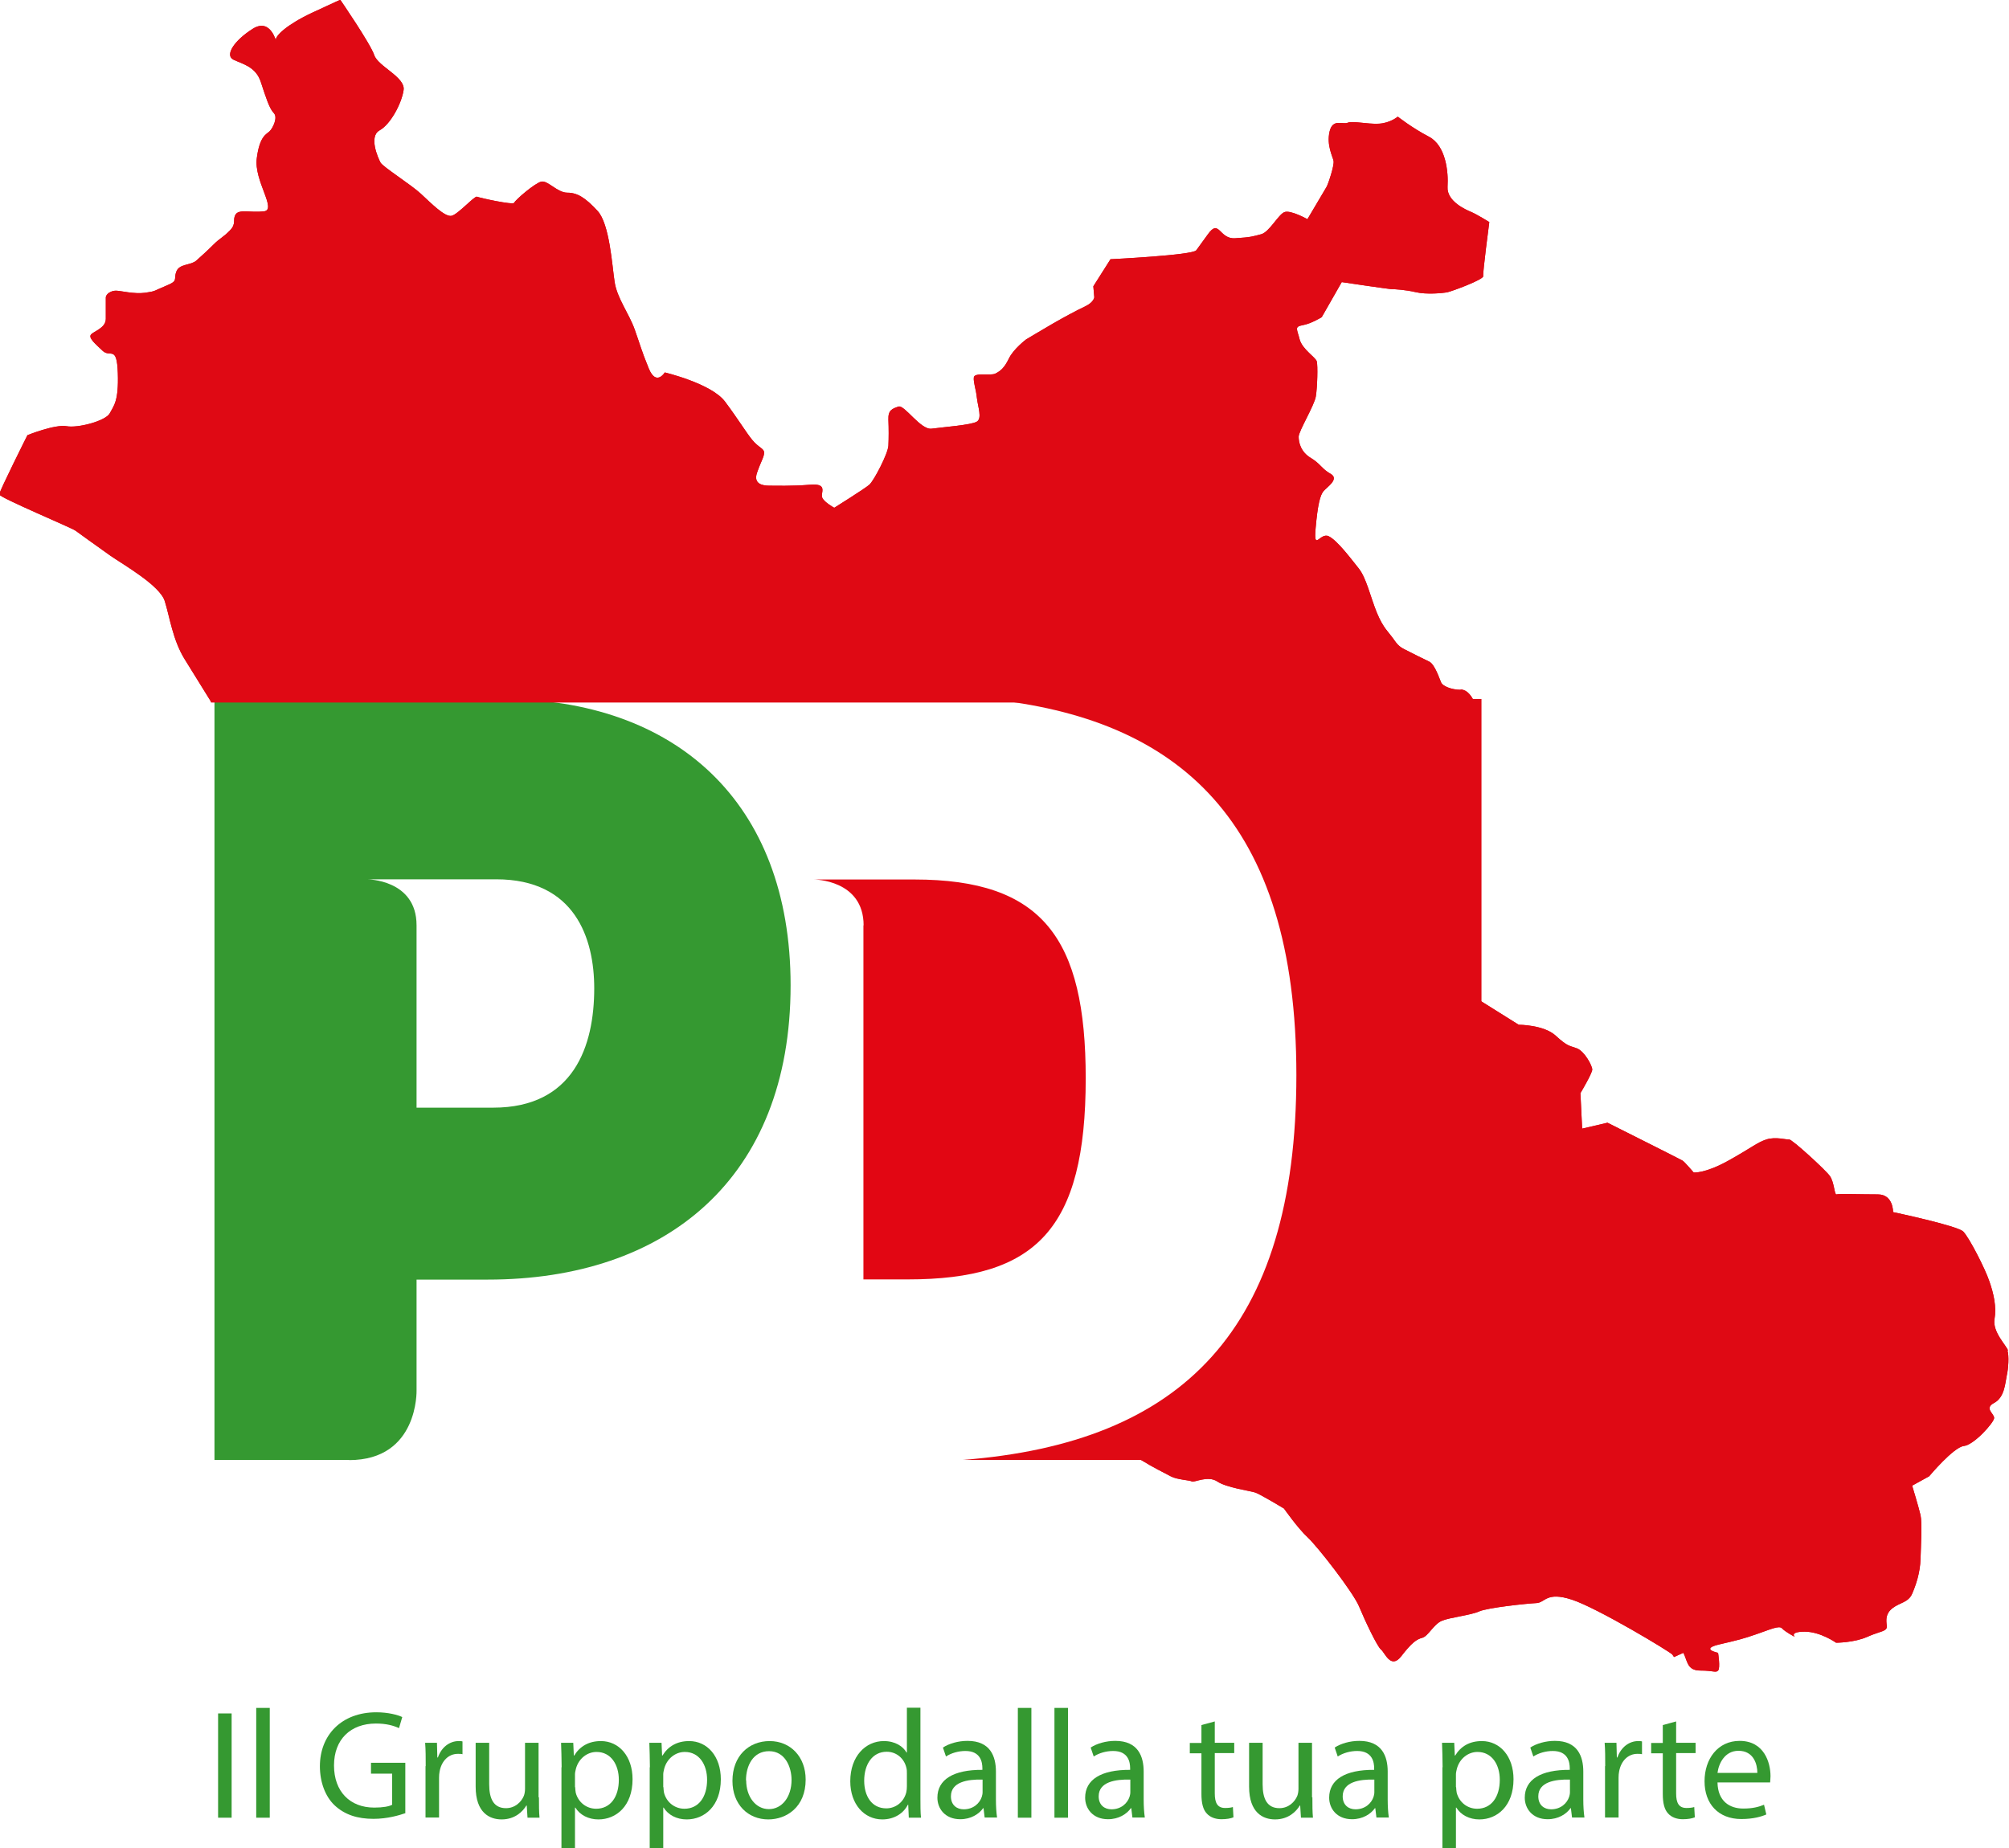 <?xml version="1.0" encoding="UTF-8"?>
<svg id="Livello_1" data-name="Livello 1" xmlns="http://www.w3.org/2000/svg" viewBox="0 0 105.38 96.97">
  <defs>
    <style>
      .cls-1 {
        fill: #359931;
      }

      .cls-1, .cls-2, .cls-3 {
        stroke-width: 0px;
      }

      .cls-2 {
        fill: #e20613;
      }

      .cls-3 {
        fill: #df0914;
      }
    </style>
  </defs>
  <g>
    <g>
      <path class="cls-1" d="m21.85,48.54v9.57h4.02c4.23,0,5.3-3.24,5.3-6.26,0-2.62-1.01-5.72-5.14-5.72h-6.78s2.6,0,2.6,2.41h0Zm-3.54,28.05h-7.06v-39.92h15.06c9.1,0,15.16,5.38,15.16,15.02,0,10.15-6.55,15.44-15.88,15.44h-3.74v5.81s.11,3.66-3.54,3.66h0Z"/>
      <path class="cls-2" d="m45.29,48.54v18.58h2.33c6.72,0,9.33-2.62,9.33-10.55,0-7.36-2.27-10.43-8.99-10.43h-5.27s2.61,0,2.61,2.41h0Z"/>
      <path class="cls-3" d="m51.79,36.67c10.01,1,16.21,6.35,16.21,19.73s-6.01,19.3-17.5,20.19h27.21v-39.92h-25.91Z"/>
    </g>
    <g>
      <path class="cls-3" d="m105.33,70.85c-.09-.27-.82-.97-.71-1.64.11-.66-.04-1.33-.27-1.99-.22-.66-1.06-2.3-1.37-2.61s-3.68-1.02-3.68-1.02c0,0,.02-.93-.8-.93s-2.06-.04-2.17,0c-.11.04-.11-.64-.35-.97-.24-.33-1.99-1.93-2.13-1.91s-.71-.16-1.2,0-.75.42-1.99,1.11c-1.24.69-1.82.62-1.82.62,0,0-.47-.55-.58-.62-.11-.07-3.94-1.99-3.94-1.99l-1.33.31-.09-1.86s.62-1.04.62-1.24-.4-.95-.8-1.11c-.4-.15-.49-.09-1.11-.66-.62-.58-1.95-.58-1.95-.58,0,0-.93-.58-2.06-1.29v24.07h-17.83c.06.04.12.08.18.11.49.31,1.13.62,1.46.8s1,.2,1.11.27.84-.33,1.33,0c.49.33,1.73.49,1.99.58.27.09,1.51.84,1.51.84,0,0,.73,1.04,1.24,1.51.51.47,2.39,2.88,2.7,3.63.31.75.95,2.1,1.15,2.26.2.15.51,1.06,1.06.35.55-.71.8-.89,1.11-.97.31-.09.59-.71,1.02-.89.42-.18,1.51-.29,1.95-.49s2.55-.42,3.01-.44c.47-.02.51-.62,1.86-.18,1.35.44,5.18,2.75,5.27,2.88l.09.13.49-.22c.22.42.18.93.89.93s.8.13.93,0,0-.93,0-.93c0,0-.97-.2.06-.44,1.03-.24,1.23-.29,1.93-.53.71-.24,1.22-.49,1.37-.31.16.18.66.44.66.44,0,0-.29-.27.53-.27s1.64.58,1.64.58c0,0,.95,0,1.64-.31.69-.31,1.06-.27,1.02-.58-.04-.31-.07-.64.31-.93.38-.29.82-.29,1.02-.75s.42-1.11.44-1.83c.02-.72.09-1.89,0-2.29-.09-.4-.44-1.55-.44-1.55l.89-.49s1.28-1.53,1.82-1.59,1.57-1.22,1.59-1.46c.02-.24-.55-.51,0-.8.55-.29.58-1.04.66-1.42.09-.38.13-1.06.04-1.33Z"/>
      <path class="cls-3" d="m76.65,36.19c-.55,0-.97-.21-1.05-.37s-.32-.95-.63-1.11-.45-.21-.95-.47c-.5-.26-.61-.26-.9-.68-.29-.42-.55-.58-.9-1.42-.34-.84-.55-1.82-.95-2.32-.4-.5-1.13-1.48-1.58-1.69-.45-.21-.79.84-.68-.42.11-1.26.24-1.74.42-1.95.18-.21.84-.63.37-.9-.47-.26-.53-.53-1.05-.84-.53-.32-.63-.82-.63-1.11s.82-1.63.9-2.11.11-1.63.05-1.84c-.05-.21-.76-.63-.9-1.16-.13-.53-.29-.66.16-.74.45-.08,1-.42,1-.42l1.05-1.84s2.48.37,2.63.37.71.03,1.26.16,1.43.05,1.66,0,1.89-.66,1.87-.84c-.03-.18.32-2.84.32-2.84,0,0-.68-.42-.95-.53-.26-.11-1.29-.55-1.24-1.32.05-.76-.08-2.16-.98-2.63-.9-.47-1.63-1.05-1.63-1.05,0,0-.4.34-1,.37-.61.03-1.37-.16-1.63-.05s-.79-.24-.95.47.16,1.29.21,1.53-.29,1.24-.37,1.37c-.08.13-1,1.69-1,1.69,0,0-.89-.5-1.21-.37-.32.13-.79,1.05-1.22,1.16-.42.11-.53.16-1.37.21-.84.05-.82-1.05-1.42-.21-.61.84-.42.58-.61.84-.18.26-4.5.47-4.5.47l-.9,1.42.05.58s-.03.26-.47.47c-.45.21-1.19.61-1.69.9-.5.29-1.42.84-1.42.84,0,0-.66.5-.9,1-.24.5-.45.66-.71.79-.26.13-1.11-.08-1.13.21s.11.58.16,1.05c.05.47.29,1.08,0,1.26-.29.18-1.79.29-2.37.37-.58.08-1.42-1.26-1.74-1.16-.32.11-.55.18-.53.68s.02.95,0,1.37c-.02.42-.76,1.84-1,2.05-.24.21-1.84,1.21-1.84,1.21,0,0-.53-.29-.63-.53-.11-.24.34-.76-.63-.68-.97.08-1.84.05-2.16.05s-.84-.08-.63-.68c.21-.61.37-.82.37-1.05s-.29-.26-.63-.68c-.34-.42-.71-1.05-1.42-2-.71-.95-3.16-1.53-3.16-1.53,0,0-.45.74-.84-.21s-.45-1.24-.74-2.05c-.29-.82-.92-1.63-1.05-2.48-.13-.84-.26-3.06-.9-3.74-.63-.68-1.05-.95-1.58-.95s-1.03-.66-1.37-.58-1.37.97-1.42,1.11c-.05.13-1.82-.26-1.95-.32-.13-.05-.97.9-1.32,1s-1.11-.68-1.63-1.16-1.98-1.4-2.11-1.63c-.13-.24-.63-1.37-.05-1.69s1.16-1.42,1.26-2.11c.11-.68-1.34-1.24-1.54-1.84s-1.78-2.9-1.78-2.9c0,0-.13.05-1.48.68-1.34.63-1.92,1.21-1.9,1.42.03.21-.24-1.19-1.21-.58-.97.61-1.5,1.4-1,1.63s1.16.37,1.42,1.16.45,1.4.68,1.63-.05.79-.21.95-.53.24-.68,1.42c-.16,1.19,1.08,2.71.37,2.79s-1.29-.13-1.48.16c-.18.29.06.47-.3.84-.36.37-.52.4-.86.74-.34.34-.61.58-.9.84-.29.26-.9.16-1.05.58-.16.42.13.47-.53.74s-.53.29-1.11.37-1.29-.11-1.53-.11-.53.16-.53.37v1.11c0,.5-.68.66-.79.84-.11.18.24.47.63.84.4.37.74-.32.79,1.16.05,1.48-.21,1.71-.42,2.11-.21.4-1.66.79-2.27.68-.61-.11-2.05.47-2.05.47,0,0-1.48,2.95-1.48,3.11s3.82,1.76,4,1.9c.18.13,1.16.84,1.84,1.32.68.47,2.58,1.55,2.84,2.37.26.82.42,2.05,1.05,3.06s1.37,2.21,1.37,2.21c0,0,0,.02.01.05h66.27c-.09-.22-.33-.68-.75-.68Z"/>
    </g>
  </g>
  <path class="cls-3" d="m105.33,70.85c-.09-.27-.82-.97-.71-1.64.11-.66-.04-1.33-.27-1.99-.22-.66-1.06-2.3-1.37-2.61s-3.68-1.02-3.68-1.02c0,0,.02-.93-.8-.93s-2.06-.04-2.17,0c-.11.04-.11-.64-.35-.97-.24-.33-1.99-1.93-2.13-1.91s-.71-.16-1.2,0-.75.42-1.99,1.11c-1.24.69-1.82.62-1.82.62,0,0-.47-.55-.58-.62-.11-.07-3.94-1.99-3.94-1.99l-1.33.31-.09-1.86s.62-1.04.62-1.24-.4-.95-.8-1.11c-.4-.15-.49-.09-1.11-.66-.62-.58-1.95-.58-1.95-.58,0,0-.93-.58-2.06-1.29v24.07h-17.83c.06.04.12.08.18.11.49.31,1.13.62,1.46.8s1,.2,1.11.27.84-.33,1.33,0c.49.33,1.73.49,1.99.58.27.09,1.51.84,1.51.84,0,0,.73,1.04,1.24,1.51.51.47,2.39,2.88,2.7,3.63.31.75.95,2.1,1.15,2.26.2.15.51,1.06,1.06.35.55-.71.8-.89,1.11-.97.31-.09.59-.71,1.02-.89.42-.18,1.51-.29,1.95-.49s2.55-.42,3.01-.44c.47-.02.51-.62,1.86-.18,1.35.44,5.18,2.75,5.27,2.88l.09.13.49-.22c.22.42.18.93.89.93s.8.13.93,0,0-.93,0-.93c0,0-.97-.2.06-.44,1.03-.24,1.23-.29,1.93-.53.71-.24,1.22-.49,1.37-.31.16.18.66.44.66.44,0,0-.29-.27.53-.27s1.64.58,1.64.58c0,0,.95,0,1.64-.31.69-.31,1.06-.27,1.02-.58-.04-.31-.07-.64.31-.93.38-.29.82-.29,1.02-.75s.42-1.11.44-1.83c.02-.72.09-1.89,0-2.29-.09-.4-.44-1.55-.44-1.55l.89-.49s1.28-1.53,1.82-1.59,1.57-1.22,1.59-1.46c.02-.24-.55-.51,0-.8.55-.29.58-1.04.66-1.42.09-.38.13-1.06.04-1.33Z"/>
  <path class="cls-3" d="m76.65,36.19c-.55,0-.97-.21-1.05-.37s-.32-.95-.63-1.11-.45-.21-.95-.47c-.5-.26-.61-.26-.9-.68-.29-.42-.55-.58-.9-1.42-.34-.84-.55-1.82-.95-2.32-.4-.5-1.13-1.48-1.58-1.69-.45-.21-.79.84-.68-.42.11-1.26.24-1.74.42-1.95.18-.21.84-.63.37-.9-.47-.26-.53-.53-1.05-.84-.53-.32-.63-.82-.63-1.11s.82-1.63.9-2.11.11-1.63.05-1.84c-.05-.21-.76-.63-.9-1.16-.13-.53-.29-.66.16-.74.45-.08,1-.42,1-.42l1.05-1.84s2.48.37,2.63.37.71.03,1.26.16,1.43.05,1.66,0,1.89-.66,1.87-.84c-.03-.18.32-2.84.32-2.84,0,0-.68-.42-.95-.53-.26-.11-1.29-.55-1.24-1.32.05-.76-.08-2.16-.98-2.63-.9-.47-1.63-1.05-1.63-1.05,0,0-.4.34-1,.37-.61.03-1.37-.16-1.63-.05s-.79-.24-.95.47.16,1.29.21,1.53-.29,1.24-.37,1.37c-.08.13-1,1.69-1,1.69,0,0-.89-.5-1.21-.37-.32.13-.79,1.05-1.22,1.16-.42.11-.53.16-1.37.21-.84.05-.82-1.05-1.42-.21-.61.84-.42.58-.61.84-.18.26-4.5.47-4.5.47l-.9,1.42.05.58s-.03.26-.47.47c-.45.21-1.19.61-1.69.9-.5.29-1.42.84-1.42.84,0,0-.66.5-.9,1-.24.5-.45.66-.71.79-.26.13-1.11-.08-1.13.21s.11.58.16,1.05c.05.47.29,1.08,0,1.26-.29.18-1.79.29-2.37.37-.58.08-1.42-1.26-1.74-1.16-.32.11-.55.18-.53.68s.02.95,0,1.37c-.02.42-.76,1.84-1,2.05-.24.21-1.84,1.21-1.84,1.21,0,0-.53-.29-.63-.53-.11-.24.34-.76-.63-.68-.97.08-1.84.05-2.16.05s-.84-.08-.63-.68c.21-.61.37-.82.37-1.05s-.29-.26-.63-.68c-.34-.42-.71-1.05-1.42-2-.71-.95-3.16-1.53-3.16-1.53,0,0-.45.74-.84-.21s-.45-1.24-.74-2.05c-.29-.82-.92-1.63-1.05-2.48-.13-.84-.26-3.06-.9-3.74-.63-.68-1.05-.95-1.58-.95s-1.03-.66-1.37-.58-1.37.97-1.42,1.11c-.05.13-1.82-.26-1.95-.32-.13-.05-.97.9-1.32,1s-1.11-.68-1.63-1.16-1.98-1.4-2.11-1.63c-.13-.24-.63-1.37-.05-1.69s1.16-1.42,1.26-2.11c.11-.68-1.34-1.24-1.54-1.84s-1.78-2.9-1.78-2.9c0,0-.13.05-1.48.68-1.34.63-1.92,1.21-1.9,1.42.03.21-.24-1.19-1.21-.58-.97.61-1.5,1.4-1,1.63s1.16.37,1.42,1.16.45,1.4.68,1.63-.05.79-.21.95-.53.24-.68,1.42c-.16,1.19,1.08,2.71.37,2.79s-1.29-.13-1.48.16c-.18.29.06.47-.3.84-.36.37-.52.4-.86.74-.34.34-.61.58-.9.84-.29.26-.9.16-1.05.58-.16.42.13.47-.53.74s-.53.29-1.11.37-1.29-.11-1.53-.11-.53.16-.53.37v1.11c0,.5-.68.66-.79.84-.11.18.24.47.63.84.4.37.74-.32.79,1.16.05,1.48-.21,1.71-.42,2.11-.21.4-1.66.79-2.27.68-.61-.11-2.05.47-2.05.47,0,0-1.48,2.95-1.48,3.11s3.82,1.76,4,1.9c.18.13,1.16.84,1.84,1.32.68.47,2.58,1.55,2.84,2.37.26.82.42,2.05,1.05,3.06s1.37,2.21,1.37,2.21c0,0,0,.02.01.05h66.27c-.09-.22-.33-.68-.75-.68Z"/>
  <g>
    <path class="cls-1" d="m12.15,89.89v5.47h-.71v-5.47h.71Z"/>
    <path class="cls-1" d="m13.44,89.6h.71v5.76h-.71v-5.76Z"/>
    <path class="cls-1" d="m21.27,95.12c-.32.11-.94.3-1.68.3-.83,0-1.51-.21-2.05-.72-.47-.45-.76-1.19-.76-2.04,0-1.63,1.13-2.83,2.96-2.83.63,0,1.13.14,1.36.25l-.17.58c-.29-.13-.66-.24-1.21-.24-1.33,0-2.2.83-2.2,2.2s.84,2.21,2.11,2.21c.46,0,.78-.06.94-.15v-1.63h-1.11v-.57h1.8v2.63Z"/>
    <path class="cls-1" d="m22.33,92.66c0-.46,0-.86-.03-1.23h.62l.02.77h.03c.18-.53.61-.86,1.09-.86.08,0,.14,0,.2.02v.67c-.07-.02-.15-.02-.24-.02-.5,0-.86.38-.96.92-.02.1-.03.21-.03.33v2.09h-.71v-2.7Z"/>
    <path class="cls-1" d="m28.27,94.29c0,.41,0,.76.03,1.07h-.63l-.04-.64h-.02c-.19.32-.6.73-1.3.73-.62,0-1.36-.34-1.36-1.72v-2.3h.71v2.18c0,.75.23,1.25.88,1.25.48,0,.81-.33.94-.65.04-.11.06-.24.06-.37v-2.41h.71v2.86Z"/>
    <path class="cls-1" d="m29.46,92.71c0-.5-.02-.91-.03-1.28h.64l.03.67h.02c.29-.48.76-.76,1.4-.76.95,0,1.66.8,1.66,2,0,1.41-.86,2.11-1.79,2.11-.52,0-.97-.23-1.21-.62h-.02v2.14h-.71v-4.25Zm.71,1.05c0,.11.02.2.03.29.13.5.56.84,1.07.84.75,0,1.19-.62,1.19-1.52,0-.79-.41-1.46-1.17-1.46-.49,0-.94.35-1.08.88-.02.09-.05.2-.05.29v.67Z"/>
    <path class="cls-1" d="m34.09,92.71c0-.5-.02-.91-.03-1.28h.64l.03.67h.02c.29-.48.76-.76,1.4-.76.95,0,1.66.8,1.66,2,0,1.41-.86,2.11-1.79,2.11-.52,0-.97-.23-1.21-.62h-.02v2.14h-.71v-4.25Zm.71,1.05c0,.11.02.2.03.29.13.5.56.84,1.07.84.75,0,1.19-.62,1.19-1.52,0-.79-.41-1.46-1.17-1.46-.49,0-.94.35-1.08.88-.02.09-.05.2-.05.29v.67Z"/>
    <path class="cls-1" d="m42.26,93.36c0,1.45-1.01,2.09-1.96,2.09-1.06,0-1.88-.78-1.88-2.02,0-1.31.86-2.09,1.95-2.09s1.89.82,1.89,2.02Zm-3.12.04c0,.86.5,1.51,1.19,1.51s1.19-.64,1.19-1.53c0-.67-.33-1.51-1.18-1.51s-1.21.78-1.21,1.53Z"/>
    <path class="cls-1" d="m48.28,89.6v4.75c0,.35,0,.75.03,1.01h-.64l-.03-.68h-.02c-.22.44-.7.77-1.34.77-.95,0-1.68-.8-1.68-2,0-1.31.8-2.11,1.76-2.11.6,0,1.01.28,1.19.6h.02v-2.35h.71Zm-.71,3.43c0-.09,0-.21-.03-.3-.11-.46-.5-.83-1.03-.83-.74,0-1.18.65-1.18,1.52,0,.8.39,1.45,1.16,1.45.48,0,.92-.32,1.05-.85.02-.1.03-.19.03-.31v-.68Z"/>
    <path class="cls-1" d="m51.65,95.36l-.06-.5h-.02c-.22.31-.64.58-1.2.58-.8,0-1.2-.56-1.2-1.13,0-.95.84-1.47,2.36-1.46v-.08c0-.32-.09-.91-.89-.91-.37,0-.75.11-1.02.29l-.16-.47c.32-.21.8-.35,1.29-.35,1.2,0,1.49.82,1.49,1.61v1.47c0,.34.02.67.06.94h-.65Zm-.11-2c-.78-.02-1.66.12-1.66.88,0,.46.31.68.67.68.51,0,.84-.32.95-.66.02-.07.04-.15.04-.23v-.68Z"/>
    <path class="cls-1" d="m53.39,89.6h.71v5.76h-.71v-5.76Z"/>
    <path class="cls-1" d="m55.31,89.6h.71v5.76h-.71v-5.76Z"/>
    <path class="cls-1" d="m59.4,95.36l-.06-.5h-.02c-.22.31-.64.58-1.2.58-.8,0-1.2-.56-1.2-1.13,0-.95.84-1.47,2.36-1.46v-.08c0-.32-.09-.91-.89-.91-.37,0-.75.11-1.02.29l-.16-.47c.32-.21.8-.35,1.29-.35,1.2,0,1.49.82,1.49,1.61v1.47c0,.34.02.67.06.94h-.65Zm-.11-2c-.78-.02-1.66.12-1.66.88,0,.46.31.68.67.68.51,0,.84-.32.95-.66.02-.07.04-.15.04-.23v-.68Z"/>
    <path class="cls-1" d="m63.72,90.3v1.13h1.02v.54h-1.02v2.12c0,.49.14.76.54.76.19,0,.32-.02.41-.05l.03.54c-.14.06-.36.1-.63.1-.33,0-.6-.11-.77-.3-.2-.21-.28-.56-.28-1.02v-2.14h-.61v-.54h.61v-.94l.7-.19Z"/>
    <path class="cls-1" d="m68.84,94.29c0,.41,0,.76.03,1.07h-.63l-.04-.64h-.02c-.19.32-.6.73-1.3.73-.62,0-1.36-.34-1.36-1.72v-2.3h.71v2.18c0,.75.23,1.25.88,1.25.48,0,.81-.33.94-.65.04-.11.06-.24.06-.37v-2.41h.71v2.86Z"/>
    <path class="cls-1" d="m72.2,95.36l-.06-.5h-.02c-.22.31-.64.58-1.2.58-.8,0-1.2-.56-1.2-1.13,0-.95.84-1.47,2.36-1.46v-.08c0-.32-.09-.91-.89-.91-.37,0-.75.11-1.02.29l-.16-.47c.32-.21.8-.35,1.29-.35,1.2,0,1.49.82,1.49,1.61v1.47c0,.34.02.67.06.94h-.65Zm-.11-2c-.78-.02-1.66.12-1.66.88,0,.46.31.68.67.68.51,0,.84-.32.95-.66.02-.07.04-.15.04-.23v-.68Z"/>
    <path class="cls-1" d="m75.67,92.71c0-.5-.02-.91-.03-1.28h.64l.03.67h.02c.29-.48.75-.76,1.4-.76.95,0,1.66.8,1.66,2,0,1.41-.86,2.11-1.79,2.11-.52,0-.97-.23-1.21-.62h-.02v2.14h-.71v-4.25Zm.71,1.05c0,.11.02.2.03.29.13.5.56.84,1.07.84.75,0,1.19-.62,1.19-1.52,0-.79-.41-1.46-1.17-1.46-.49,0-.94.35-1.08.88-.02.09-.05.2-.05.29v.67Z"/>
    <path class="cls-1" d="m82.46,95.36l-.06-.5h-.02c-.22.31-.64.58-1.2.58-.8,0-1.2-.56-1.2-1.13,0-.95.84-1.47,2.36-1.46v-.08c0-.32-.09-.91-.89-.91-.37,0-.75.11-1.02.29l-.16-.47c.32-.21.8-.35,1.29-.35,1.2,0,1.49.82,1.49,1.61v1.47c0,.34.02.67.06.94h-.65Zm-.11-2c-.78-.02-1.66.12-1.66.88,0,.46.31.68.67.68.51,0,.84-.32.95-.66.02-.07.04-.15.04-.23v-.68Z"/>
    <path class="cls-1" d="m84.2,92.66c0-.46,0-.86-.03-1.23h.62l.02.77h.03c.18-.53.61-.86,1.09-.86.08,0,.14,0,.2.02v.67c-.07-.02-.15-.02-.24-.02-.5,0-.86.38-.96.92-.02.1-.03.21-.03.33v2.09h-.71v-2.7Z"/>
    <path class="cls-1" d="m87.92,90.3v1.13h1.02v.54h-1.02v2.12c0,.49.14.76.54.76.19,0,.32-.02.41-.05l.03.54c-.14.06-.36.1-.63.1-.33,0-.6-.11-.77-.3-.2-.21-.28-.56-.28-1.02v-2.14h-.61v-.54h.61v-.94l.7-.19Z"/>
    <path class="cls-1" d="m90.09,93.52c.02.97.63,1.36,1.35,1.36.51,0,.82-.09,1.09-.2l.12.51c-.25.11-.68.24-1.31.24-1.21,0-1.93-.8-1.93-1.98s.7-2.12,1.84-2.12c1.28,0,1.62,1.13,1.62,1.85,0,.15-.02.26-.02.33h-2.76Zm2.09-.51c0-.45-.19-1.16-.99-1.16-.72,0-1.04.67-1.1,1.16h2.09Z"/>
  </g>
</svg>